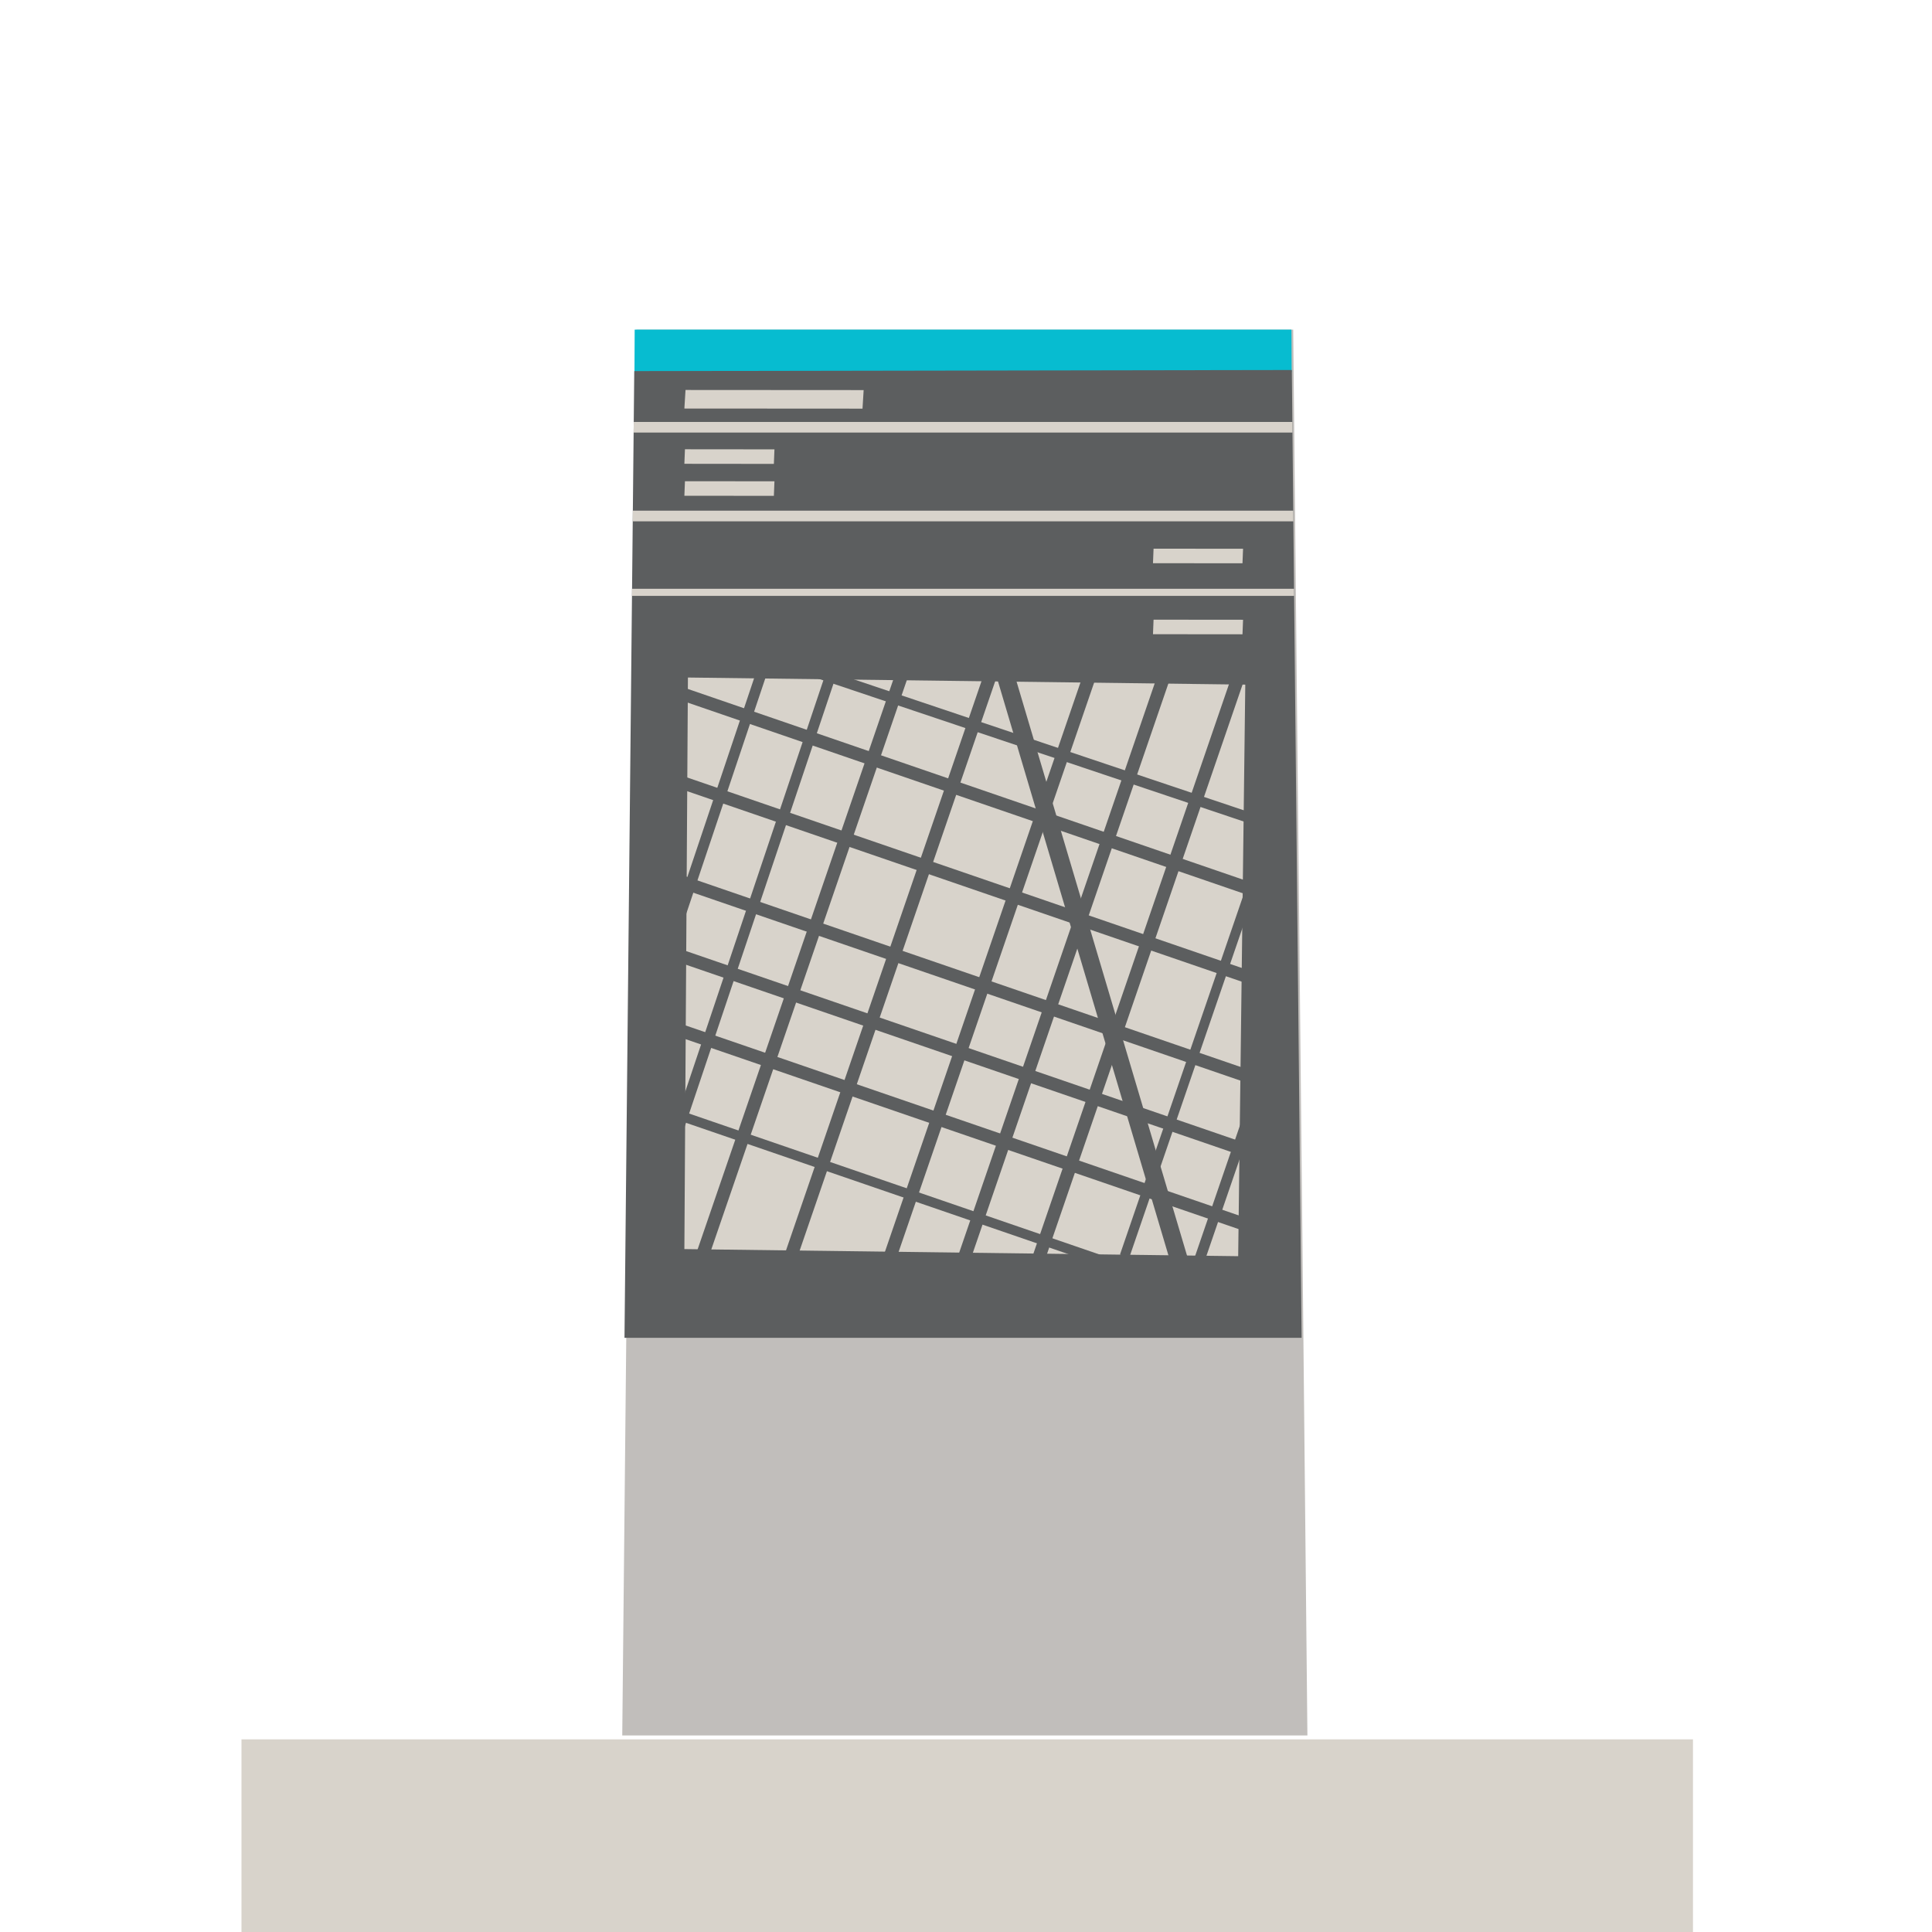 <?xml version="1.0" encoding="UTF-8" standalone="no"?>
<!DOCTYPE svg PUBLIC "-//W3C//DTD SVG 1.1//EN" "http://www.w3.org/Graphics/SVG/1.1/DTD/svg11.dtd">

<svg fill="#000000" width="800px" height="800px" viewBox="-10 0 80 80" version="1.1" xmlns="http://www.w3.org/2000/svg" xmlns:xlink="http://www.w3.org/1999/xlink" xml:space="preserve" xmlns:serif="http://www.serif.com/" style="fill-rule:evenodd;clip-rule:evenodd;stroke-linejoin:round;stroke-miterlimit:2;">
    <g id="sidewalk-wayfinding">
        <g id="nyc-wayfinding-pylon-large" transform="matrix(0.147,0,0,0.147,8.71,1.301)">
            <g id="pylon">
                <g transform="matrix(1,0,0,1,-4,0)">
                    <path d="M56,84L52,480L245,480L241,84L56,84Z" style="fill:rgb(193,190,187);fill-rule:nonzero;"/>
                </g>
                <g transform="matrix(1,0,0,1,-4.5,0)">
                    <path d="M56,84L55.94,96.435L241.061,96L241,84L56,84Z" style="fill:rgb(7,188,208);fill-rule:nonzero;"/>
                </g>
                <g transform="matrix(1,0,0,1,-4.5,0)">
                    <path d="M55.882,95.683L53.132,368L243.869,368L241.115,95.377L55.882,95.683Z" style="fill:rgb(92,94,95);fill-rule:nonzero;"/>
                </g>
                <g transform="matrix(1,0,0,1,-4.5,0)">
                    <path d="M70,343L226,345L227.999,184L71,182L70,343Z" style="fill:rgb(216,211,203);fill-rule:nonzero;"/>
                </g>
                <g transform="matrix(1,0,0,1,-4.5,0)">
                    <path d="M70,106.226L120.178,106.258L120.5,101.033L70.322,101.001L70,106.226Z" style="fill:rgb(216,211,203);fill-rule:nonzero;"/>
                </g>
                <g transform="matrix(1,0,0,1,-4.5,0)">
                    <path d="M70,121.796L95.211,121.822L95.373,117.729L70.162,117.704L70,121.796Z" style="fill:rgb(216,211,203);fill-rule:nonzero;"/>
                </g>
                <g transform="matrix(1,0,0,1,-4.5,0)">
                    <path d="M70,130.796L95.211,130.822L95.373,126.729L70.162,126.704L70,130.796Z" style="fill:rgb(216,211,203);fill-rule:nonzero;"/>
                </g>
                <g transform="matrix(1,0,0,1,-4.5,0)">
                    <path d="M202,149.796L227.212,149.821L227.374,145.728L202.163,145.703L202,149.796Z" style="fill:rgb(216,211,203);fill-rule:nonzero;"/>
                </g>
                <g transform="matrix(1,0,0,1,-4.5,0)">
                    <path d="M202,169.796L227.212,169.821L227.374,165.728L202.163,165.703L202,169.796Z" style="fill:rgb(216,211,203);fill-rule:nonzero;"/>
                </g>
                <g transform="matrix(1,0,0,1,-4.5,0)">
                    <path d="M55.263,157L55.243,159L241.758,159L241.737,157L55.262,157Z" style="fill:rgb(216,211,203);fill-rule:nonzero;"/>
                </g>
                <g transform="matrix(1,0,0,1,-4.5,0)">
                    <path d="M55.737,110L55.707,113L241.293,113L241.263,110L55.737,110Z" style="fill:rgb(216,211,203);fill-rule:nonzero;"/>
                </g>
                <g transform="matrix(1,0,0,1,-4.5,0)">
                    <path d="M55.485,135L55.455,138L241.546,138L241.516,135L55.485,135Z" style="fill:rgb(216,211,203);fill-rule:nonzero;"/>
                </g>
            </g>
            <g id="map">
                <g transform="matrix(1,0,0,1,48.5,-48)">
                    <path d="M14.089,365.478L11.245,364.523L57.245,227.531L60.089,228.486C44.756,274.15 29.423,319.814 14.089,365.478Z" style="fill:rgb(92,94,95);fill-rule:nonzero;"/>
                </g>
                <g transform="matrix(1,0,0,1,48.5,-48)">
                    <path d="M14.089,306.784L11.245,305.829L43.245,210.531L46.089,211.486C35.423,243.252 24.756,275.018 14.089,306.784Z" style="fill:rgb(92,94,95);fill-rule:nonzero;"/>
                </g>
                <g transform="matrix(1,0,0,1,48.5,-48)">
                    <path d="M23.728,393.594L20.272,392.407L76.939,227.415L80.395,228.602C61.506,283.599 42.617,338.597 23.728,393.594Z" style="fill:rgb(92,94,95);fill-rule:nonzero;"/>
                </g>
                <g transform="matrix(1,0,0,1,48.5,-48)">
                    <path d="M48.728,393.594L45.272,392.407L101.939,227.415L105.395,228.602C86.506,283.599 67.617,338.597 48.728,393.594Z" style="fill:rgb(92,94,95);fill-rule:nonzero;"/>
                </g>
                <g transform="matrix(1,0,0,1,48.5,-48)">
                    <path d="M76.728,393.594L73.272,392.407L129.939,227.415L133.395,228.602C114.506,283.599 95.617,338.597 76.728,393.594Z" style="fill:rgb(92,94,95);fill-rule:nonzero;"/>
                </g>
                <g transform="matrix(1,0,0,1,48.5,-48)">
                    <path d="M97.728,393.594L94.272,392.407L150.939,227.415L154.395,228.602C135.506,283.599 116.617,338.597 97.728,393.594Z" style="fill:rgb(92,94,95);fill-rule:nonzero;"/>
                </g>
                <g transform="matrix(1,0,0,1,48.5,-48)">
                    <path d="M118.728,393.594L115.272,392.407L171.939,227.415L175.395,228.602C156.506,283.599 137.617,338.597 118.728,393.594Z" style="fill:rgb(92,94,95);fill-rule:nonzero;"/>
                </g>
                <g transform="matrix(1,0,0,1,48.5,-48)">
                    <path d="M142.3,393.446L139.7,392.553L182.332,268.427L184.932,269.32C170.721,310.695 156.511,352.071 142.3,393.446Z" style="fill:rgb(92,94,95);fill-rule:nonzero;"/>
                </g>
                <g transform="matrix(1,0,0,1,48.5,-48)">
                    <path d="M160.419,403.487L157.582,402.513L179.646,338.269L182.483,339.243C175.128,360.658 167.774,382.072 160.419,403.487Z" style="fill:rgb(92,94,95);fill-rule:nonzero;"/>
                </g>
                <g transform="matrix(1,0,0,1,48.5,-48)">
                    <path d="M180.168,272.443L43.176,226.443L44.131,223.599L181.123,269.599C180.805,270.547 180.486,271.495 180.168,272.443Z" style="fill:rgb(92,94,95);fill-rule:nonzero;"/>
                </g>
                <g transform="matrix(1,0,0,1,48.5,-48)">
                    <path d="M180.052,292.749L15.06,236.082L16.247,232.626L181.239,289.293C180.843,290.445 180.448,291.597 180.052,292.749Z" style="fill:rgb(92,94,95);fill-rule:nonzero;"/>
                </g>
                <g transform="matrix(1,0,0,1,48.5,-48)">
                    <path d="M180.052,317.749L15.06,261.082L16.247,257.626L181.239,314.293C180.843,315.445 180.448,316.597 180.052,317.749Z" style="fill:rgb(92,94,95);fill-rule:nonzero;"/>
                </g>
                <g transform="matrix(1,0,0,1,48.5,-48)">
                    <path d="M180.052,345.749L15.06,289.082L16.247,285.626L181.239,342.293C180.843,343.445 180.448,344.597 180.052,345.749Z" style="fill:rgb(92,94,95);fill-rule:nonzero;"/>
                </g>
                <g transform="matrix(1,0,0,1,48.5,-48)">
                    <path d="M180.052,366.749L15.06,310.082L16.247,306.626L181.239,363.293C180.843,364.445 180.448,365.597 180.052,366.749Z" style="fill:rgb(92,94,95);fill-rule:nonzero;"/>
                </g>
                <g transform="matrix(1,0,0,1,48.5,-48)">
                    <path d="M180.052,387.749L15.06,331.082L16.247,327.626L181.239,384.293C180.843,385.445 180.448,386.597 180.052,387.749Z" style="fill:rgb(92,94,95);fill-rule:nonzero;"/>
                </g>
                <g transform="matrix(1,0,0,1,48.5,-48)">
                    <path d="M139.334,397.286L15.207,354.654L16.1,352.054L140.227,394.686C139.929,395.553 139.632,396.419 139.334,397.286Z" style="fill:rgb(92,94,95);fill-rule:nonzero;"/>
                </g>
                <g transform="matrix(1,0,0,1,48.5,-48)">
                    <path d="M156.604,403.712L101.271,217.386L106.064,215.963L161.397,402.289C159.799,402.763 158.202,403.238 156.604,403.712Z" style="fill:rgb(92,94,95);fill-rule:nonzero;"/>
                </g>
            </g>
        </g>
        <g transform="matrix(0.249,-9.48079e-20,-3.49091e-19,0.068,0.116,71.983)">
            <rect x="-0.468" y="0.582" width="241.376" height="117.496" style="fill:rgb(216,211,203);"/>
        </g>
    </g>
</svg>